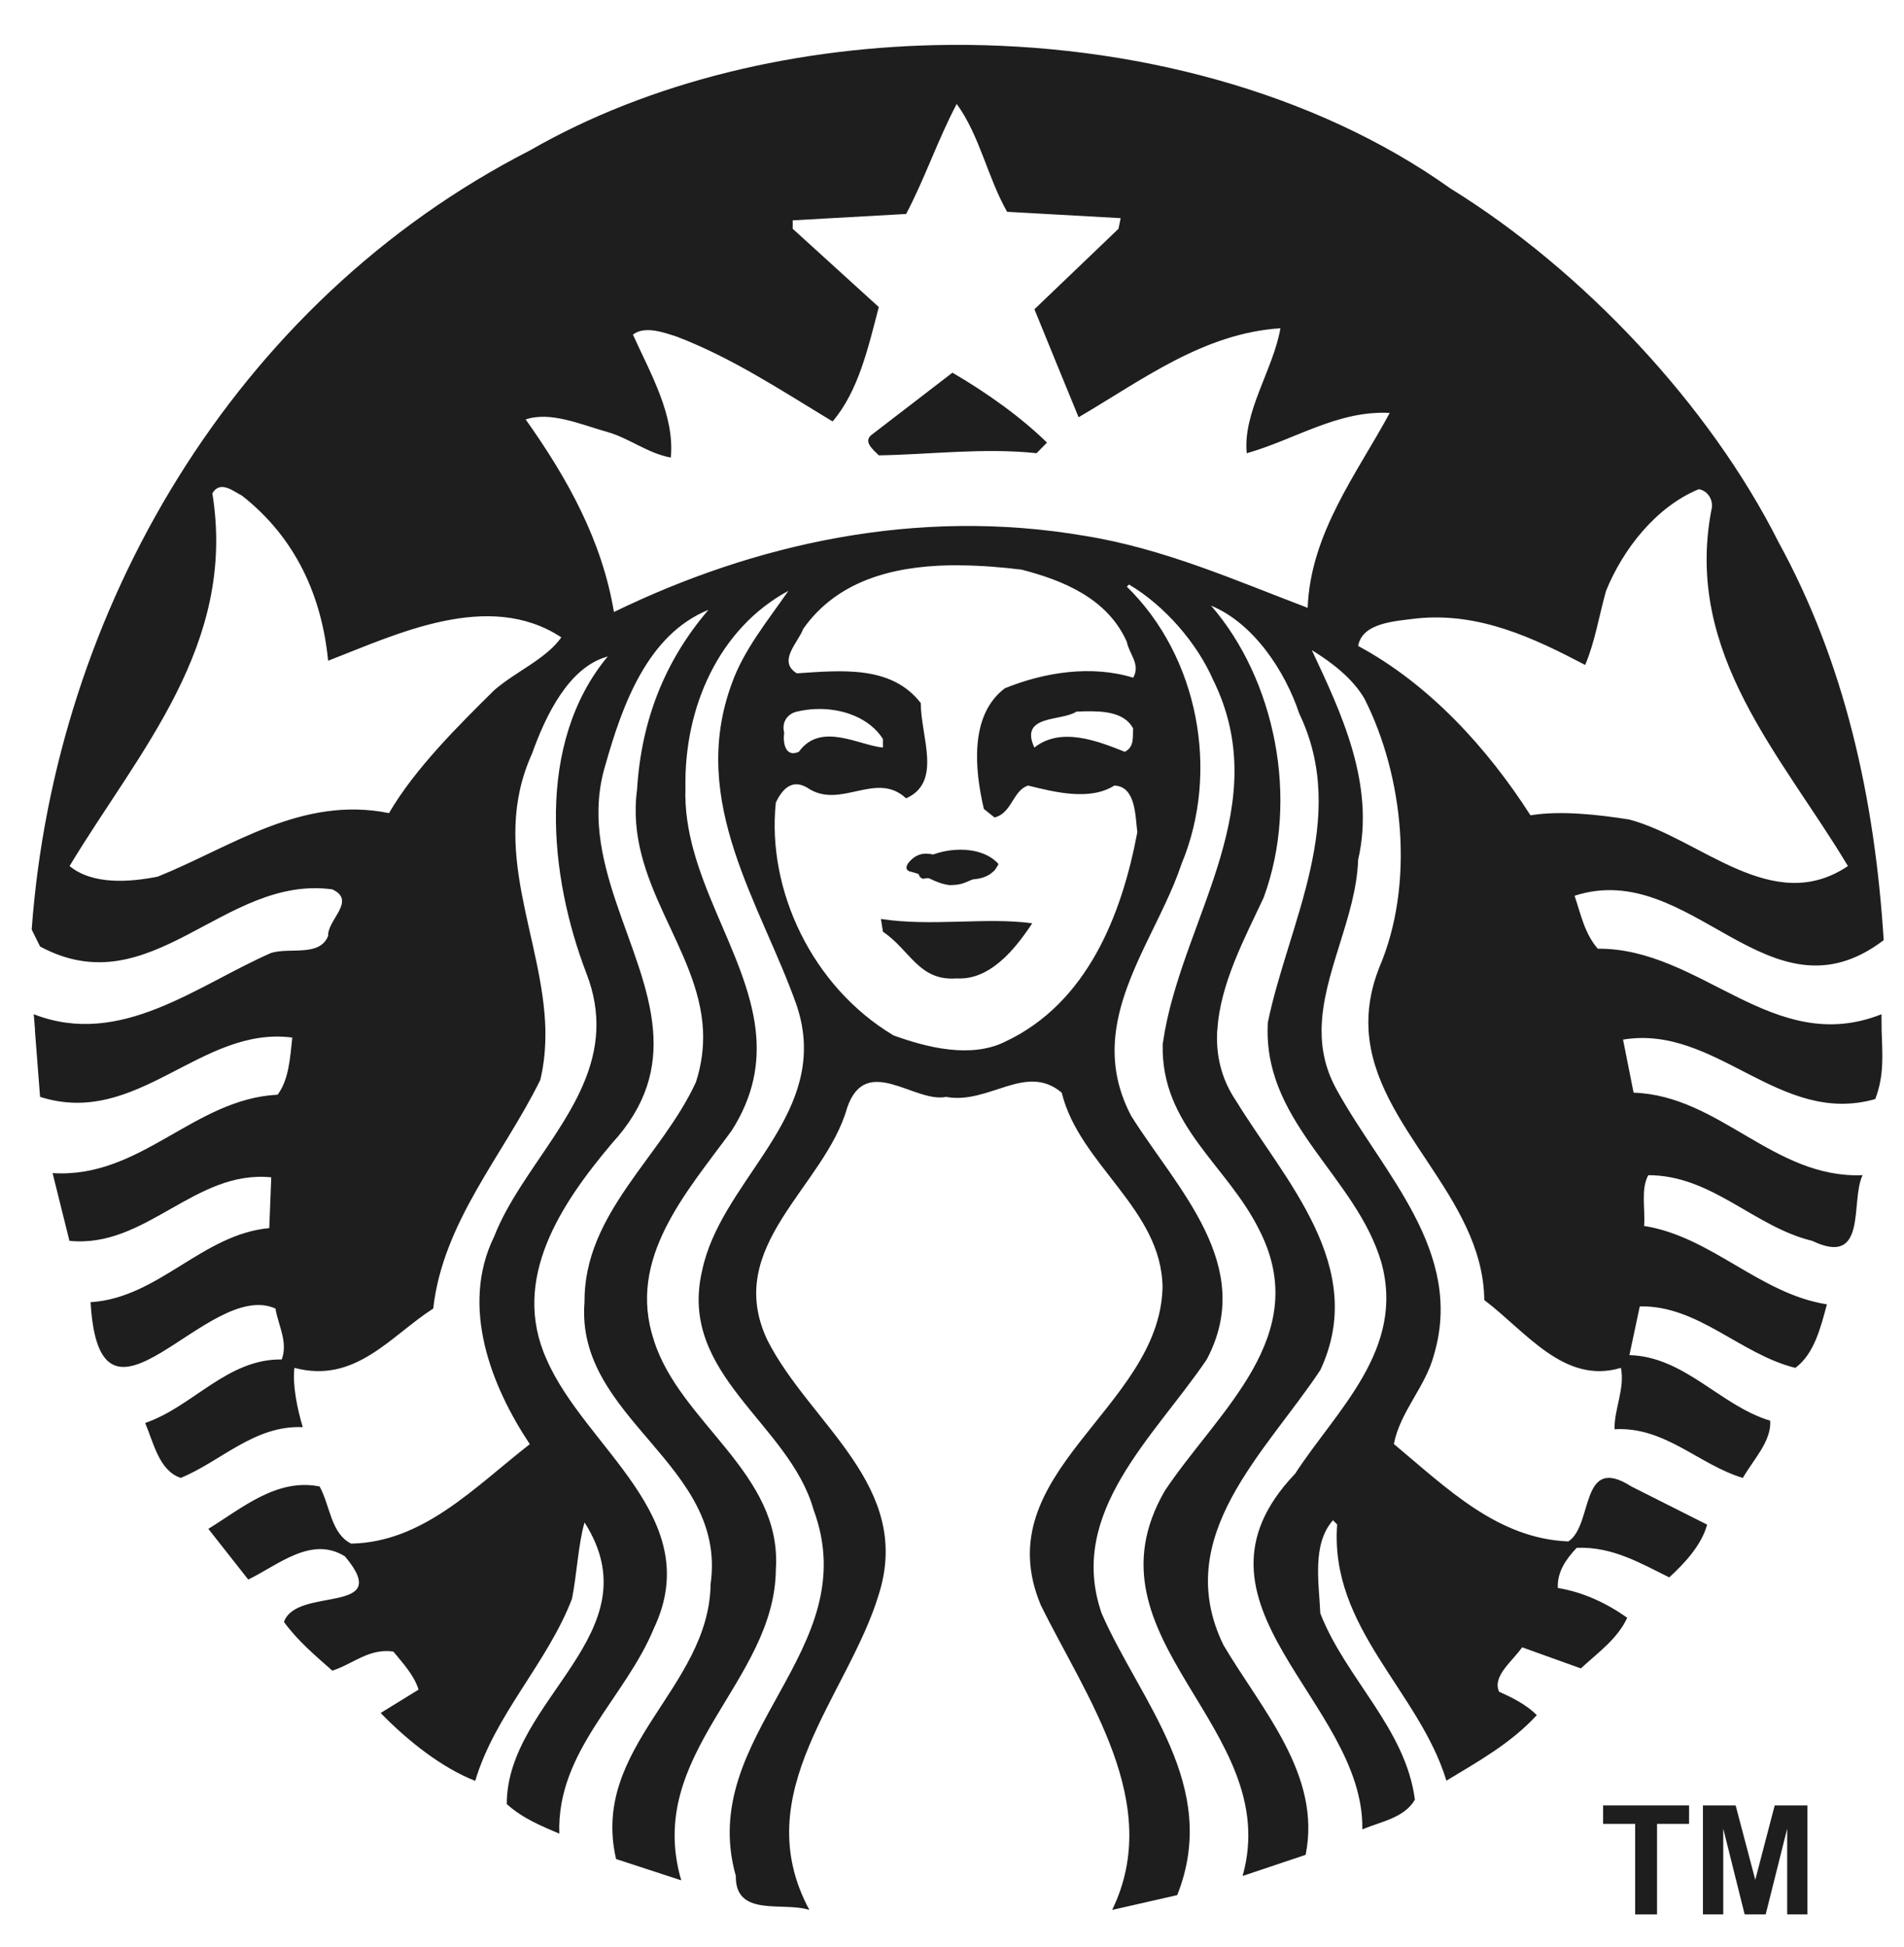 <svg width="45" height="46" viewBox="0 0 45 46" fill="none" xmlns="http://www.w3.org/2000/svg">
<path d="M22.51 8.807C23.289 9.259 24.116 9.842 24.745 10.459L24.498 10.709C23.256 10.576 21.948 10.742 20.771 10.76C20.639 10.627 20.375 10.426 20.621 10.259L22.51 8.807ZM44.471 24.343C44.487 24.908 44.54 25.393 44.321 25.971C42.052 26.62 40.562 24.201 38.36 24.566L38.609 25.82C40.646 25.887 41.918 27.854 44.022 27.77C43.723 28.371 44.156 29.955 42.831 29.322C41.456 28.989 40.462 27.77 38.956 27.77C38.774 28.106 38.889 28.571 38.857 28.969C40.447 29.22 41.59 30.573 43.178 30.822C43.029 31.372 42.881 31.988 42.433 32.323C41.141 32.007 40.131 30.837 38.755 30.871L38.51 32.022C39.818 32.056 40.663 33.221 41.838 33.571C41.87 34.057 41.439 34.491 41.191 34.924C40.148 34.609 39.352 33.706 38.16 33.773C38.143 33.321 38.41 32.807 38.309 32.323C36.97 32.724 36.072 31.471 35.08 30.72C35.052 28.261 32.481 26.647 32.345 24.343C32.319 23.884 32.388 23.394 32.596 22.867C33.441 20.899 33.176 18.345 32.249 16.511C31.968 16.028 31.469 15.647 31.004 15.363C31.684 16.815 32.513 18.53 32.099 20.314C32.051 21.692 31.244 23.015 31.235 24.343C31.232 24.817 31.332 25.291 31.602 25.769C32.68 27.723 34.618 29.572 33.889 32.022C33.689 32.775 33.092 33.356 32.943 34.122C34.203 35.173 35.395 36.358 37.067 36.424C37.663 36.041 37.332 34.342 38.557 35.126L40.347 36.027C40.216 36.51 39.815 36.942 39.452 37.274C38.773 36.941 38.111 36.542 37.264 36.575C37.014 36.842 36.8 37.141 36.819 37.524C37.414 37.623 37.961 37.876 38.459 38.227C38.228 38.728 37.777 39.042 37.363 39.425L35.975 38.926C35.743 39.26 35.262 39.611 35.431 39.977C35.744 40.112 36.092 40.295 36.322 40.529C35.709 41.196 34.933 41.625 34.185 42.078C33.542 39.959 31.421 38.473 31.603 36.023L31.504 35.924C31.006 36.489 31.172 37.391 31.205 38.124C31.801 39.658 33.224 40.844 33.44 42.527C33.191 42.96 32.629 43.046 32.198 43.229C32.248 40.195 27.678 37.894 30.609 34.825C31.586 33.322 33.224 31.888 32.644 29.819C32.048 27.821 29.941 26.583 29.959 24.343L29.963 24.169C30.442 21.833 31.901 19.348 30.708 16.864C30.375 15.864 29.633 14.729 28.622 14.311C30.129 16.047 30.726 18.88 29.864 21.215C29.43 22.145 28.832 23.252 28.772 24.344H28.768C28.736 24.914 28.852 25.482 29.218 26.02C30.361 27.888 32.347 29.94 31.205 32.375C29.913 34.326 27.661 36.31 28.919 38.879C29.829 40.413 31.238 41.944 30.858 43.83L29.368 44.33C30.362 40.812 25.492 38.745 27.531 35.226C28.789 33.341 31.04 31.573 29.766 29.072C29.004 27.523 27.43 26.605 27.48 24.669L27.534 24.344C28.047 21.597 30.12 18.997 28.67 16.062C28.29 15.196 27.528 14.312 26.683 13.812L26.632 13.863C28.322 15.514 28.836 18.23 27.925 20.414C27.5 21.695 26.567 22.971 26.377 24.344C26.287 24.991 26.363 25.662 26.735 26.369C27.811 28.085 29.698 29.906 28.52 32.125C27.28 33.958 25.209 35.741 26.037 38.125C26.948 40.21 28.85 42.197 27.823 44.782L26.285 45.132C27.51 42.612 25.673 40.112 24.597 37.926C23.288 34.791 27.409 33.289 27.476 30.423C27.46 28.573 25.507 27.522 25.094 25.821C24.248 25.103 23.372 26.107 22.361 25.92C21.615 26.071 20.469 24.886 20.024 26.171C19.494 28.054 17.077 29.439 18.139 31.673C19.15 33.658 21.582 35.11 20.769 37.679C20.042 40.079 17.639 42.364 19.129 45.132C18.517 44.932 17.374 45.315 17.391 44.33C16.447 40.978 20.471 39.025 19.228 35.675C18.65 33.623 16.015 32.489 16.595 30.021C17.023 27.99 19.287 26.57 18.97 24.344C18.944 24.158 18.898 23.967 18.833 23.768C17.988 21.367 16.265 18.965 17.292 16.162C17.574 15.361 18.138 14.678 18.633 13.962C16.993 14.846 16.166 16.714 16.2 18.615C16.128 20.682 17.645 22.453 17.86 24.344C17.945 25.107 17.821 25.889 17.292 26.718C16.216 28.188 14.81 29.738 15.455 31.673C16.068 33.625 18.485 34.807 18.337 37.076C18.32 39.76 15.223 41.431 16.101 44.433L14.56 43.929C13.948 41.262 16.762 39.897 16.795 37.429C17.193 34.591 13.599 33.538 13.814 30.772C13.799 28.67 15.636 27.339 16.448 25.571C16.587 25.14 16.633 24.734 16.615 24.344C16.515 22.389 14.766 20.861 15.056 18.663C15.154 17.046 15.7 15.628 16.744 14.411C15.304 14.994 14.709 16.663 14.312 18.064C13.621 20.311 15.269 22.331 15.434 24.344C15.507 25.233 15.292 26.117 14.461 27.02C13.268 28.436 12.058 30.223 12.92 32.125C13.832 34.225 16.697 35.859 15.454 38.478C14.776 40.129 13.153 41.379 13.219 43.33C12.789 43.146 12.343 42.963 11.977 42.63C11.977 40.146 15.487 38.594 13.815 35.976C13.666 36.493 13.635 37.195 13.519 37.778C12.938 39.297 11.697 40.512 11.232 42.082C10.455 41.78 9.643 41.145 8.997 40.478L9.892 39.927C9.792 39.593 9.528 39.309 9.296 39.026C8.715 38.944 8.333 39.328 7.854 39.478C7.44 39.111 7.041 38.777 6.711 38.327C7.008 37.474 9.33 38.179 8.153 36.778C7.359 36.278 6.562 36.992 5.867 37.325L4.924 36.127C5.736 35.627 6.545 34.925 7.554 35.126C7.803 35.577 7.82 36.24 8.3 36.476C10.006 36.443 11.214 35.143 12.522 34.126C11.611 32.76 10.869 30.874 11.678 29.222C12.327 27.567 14.018 26.173 14.094 24.343C14.111 23.927 14.047 23.489 13.866 23.017C12.972 20.699 12.657 17.565 14.363 15.513C13.435 15.764 12.889 16.928 12.573 17.812C11.548 20.076 12.845 22.174 12.89 24.343C12.896 24.733 12.864 25.125 12.77 25.518C11.892 27.303 10.47 28.868 10.239 30.921C9.228 31.571 8.399 32.706 6.959 32.323C6.908 32.706 7.024 33.29 7.156 33.724C6.014 33.676 5.236 34.523 4.274 34.923C3.762 34.758 3.629 34.091 3.431 33.625C4.556 33.242 5.368 32.106 6.66 32.124C6.81 31.705 6.576 31.321 6.51 30.921C4.903 30.203 2.355 34.472 2.141 30.771C3.747 30.671 4.773 29.169 6.364 29.02L6.411 27.821C4.606 27.637 3.445 29.506 1.641 29.321L1.243 27.721C3.33 27.853 4.574 25.969 6.561 25.868C6.825 25.518 6.857 25.001 6.908 24.518C4.739 24.233 3.25 26.654 0.947 25.919C0.947 25.919 0.868 24.912 0.825 24.343H0.828C0.812 24.121 0.797 23.966 0.797 23.966C2.851 24.769 4.655 23.283 6.411 22.517C6.858 22.382 7.555 22.616 7.755 22.116C7.738 21.732 8.432 21.284 7.854 21.016C5.286 20.665 3.58 23.784 0.947 22.366L0.749 21.965C1.297 14.428 5.518 7.141 12.522 3.556C15.359 1.923 18.883 1.091 22.437 1.061C26.727 1.026 31.061 2.159 34.285 4.457C37.416 6.391 40.411 9.578 42.036 12.814C43.59 15.649 44.306 18.829 44.52 22.216C41.803 24.283 39.981 20.269 37.214 21.167C37.363 21.602 37.446 22.051 37.762 22.418C40.214 22.4 41.902 24.985 44.468 23.967L44.471 24.343ZM13.267 15.061C11.544 13.927 9.36 14.995 7.755 15.613C7.606 14.094 6.994 12.711 5.717 11.711C5.593 11.649 5.422 11.518 5.268 11.508C5.175 11.503 5.087 11.54 5.019 11.659C5.598 15.244 3.284 17.745 1.644 20.465C2.19 20.914 3.067 20.847 3.729 20.715C5.468 20.015 7.124 18.796 9.194 19.214C9.806 18.163 10.835 17.146 11.678 16.312C12.193 15.863 12.901 15.578 13.267 15.061ZM18.534 17.313C18.501 17.529 18.55 17.913 18.881 17.765C19.395 17.047 20.305 17.615 20.868 17.665V17.463C20.559 16.975 19.924 16.73 19.279 16.755C19.13 16.76 18.979 16.782 18.833 16.816C18.617 16.864 18.467 17.063 18.534 17.313ZM26.631 15.164C26.169 14.13 25.109 13.711 24.147 13.461C23.676 13.403 23.186 13.363 22.701 13.359C22.61 13.358 22.52 13.357 22.429 13.359C21.071 13.386 19.774 13.737 18.982 14.862C18.868 15.18 18.368 15.626 18.832 15.911C19.876 15.844 21.067 15.712 21.762 16.614C21.762 17.415 22.276 18.481 21.415 18.865C20.702 18.2 19.857 19.148 19.081 18.614C18.716 18.397 18.485 18.65 18.336 18.967C18.12 21.034 19.195 23.316 21.116 24.466C21.894 24.749 22.941 25.018 23.753 24.617C25.707 23.701 26.516 21.601 26.88 19.666C26.831 19.298 26.849 18.58 26.336 18.563C25.756 18.932 24.912 18.714 24.298 18.563C23.935 18.681 23.918 19.216 23.505 19.317L23.253 19.115C23.038 18.199 22.905 16.898 23.75 16.264C24.695 15.88 25.805 15.713 26.782 16.014C26.964 15.697 26.682 15.448 26.631 15.164ZM25.634 16.809C25.569 16.81 25.505 16.814 25.44 16.816C25.093 17.049 24.082 16.881 24.447 17.665C25.077 17.164 25.954 17.515 26.584 17.765C26.817 17.648 26.766 17.415 26.781 17.213C26.579 16.835 26.097 16.799 25.634 16.809ZM32.845 9.758C31.619 9.692 30.592 10.393 29.466 10.71C29.368 9.745 30.096 8.725 30.262 7.757C28.441 7.875 26.999 8.978 25.492 9.86C25.144 9.012 24.794 8.159 24.448 7.308L26.435 5.406L26.486 5.155L23.802 5.005C23.339 4.189 23.157 3.206 22.611 2.456C22.163 3.306 21.863 4.207 21.416 5.056L18.735 5.207V5.406L20.77 7.256C20.521 8.207 20.29 9.241 19.678 9.959C18.486 9.24 17.31 8.458 16.003 7.958C15.689 7.856 15.24 7.69 14.959 7.907C15.372 8.824 15.951 9.811 15.854 10.813C15.307 10.711 14.877 10.358 14.363 10.21C13.749 10.041 13.02 9.711 12.424 9.912C13.418 11.312 14.229 12.777 14.51 14.462C17.806 12.86 21.651 11.978 25.642 12.663C27.513 12.963 29.234 13.73 30.906 14.363C30.972 12.596 32.081 11.176 32.845 9.758ZM38.506 19.365C40.194 19.814 41.887 21.666 43.675 20.465C42.118 17.864 39.801 15.462 40.446 12.06C40.513 11.828 40.364 11.593 40.15 11.56C39.14 11.975 38.358 12.977 37.958 13.962C37.794 14.544 37.697 15.164 37.465 15.713C36.255 15.079 34.965 14.464 33.491 14.613C32.959 14.68 32.197 14.715 32.099 15.264C33.772 16.164 35.147 17.666 36.172 19.266C36.886 19.149 37.761 19.249 38.506 19.365ZM20.82 21.715L20.868 22.017C21.515 22.451 21.714 23.187 22.61 23.12C23.404 23.167 24 22.418 24.396 21.818C23.321 21.668 22.013 21.9 20.82 21.715ZM21.715 20.365C21.747 20.499 21.633 20.699 21.813 20.767C22.343 20.651 23.303 21.05 23.599 20.417C23.393 20.184 23.055 20.078 22.701 20.078C22.348 20.078 21.98 20.182 21.715 20.365Z" fill="#1E1E1E"/>
<path d="M21.491 20.59C21.96 20.701 22.077 20.869 22.448 20.916C22.842 20.909 22.785 20.828 23.472 20.589C23.517 20.573 23.58 20.473 23.503 20.396C23.076 19.969 22.781 20.274 22.513 20.282C22.158 20.286 21.825 19.976 21.478 20.379C21.419 20.461 21.388 20.541 21.491 20.59Z" fill="#1E1E1E"/>
<path d="M38.646 45.238V43.099H37.888V42.663H39.92V43.099H39.163V45.238H38.646Z" fill="#1E1E1E"/>
<path d="M40.248 45.238V42.663H41.021L41.485 44.42L41.944 42.663H42.718V45.238H42.239V43.211L41.731 45.238H41.234L40.728 43.211V45.238H40.248Z" fill="#1E1E1E"/>
</svg>
